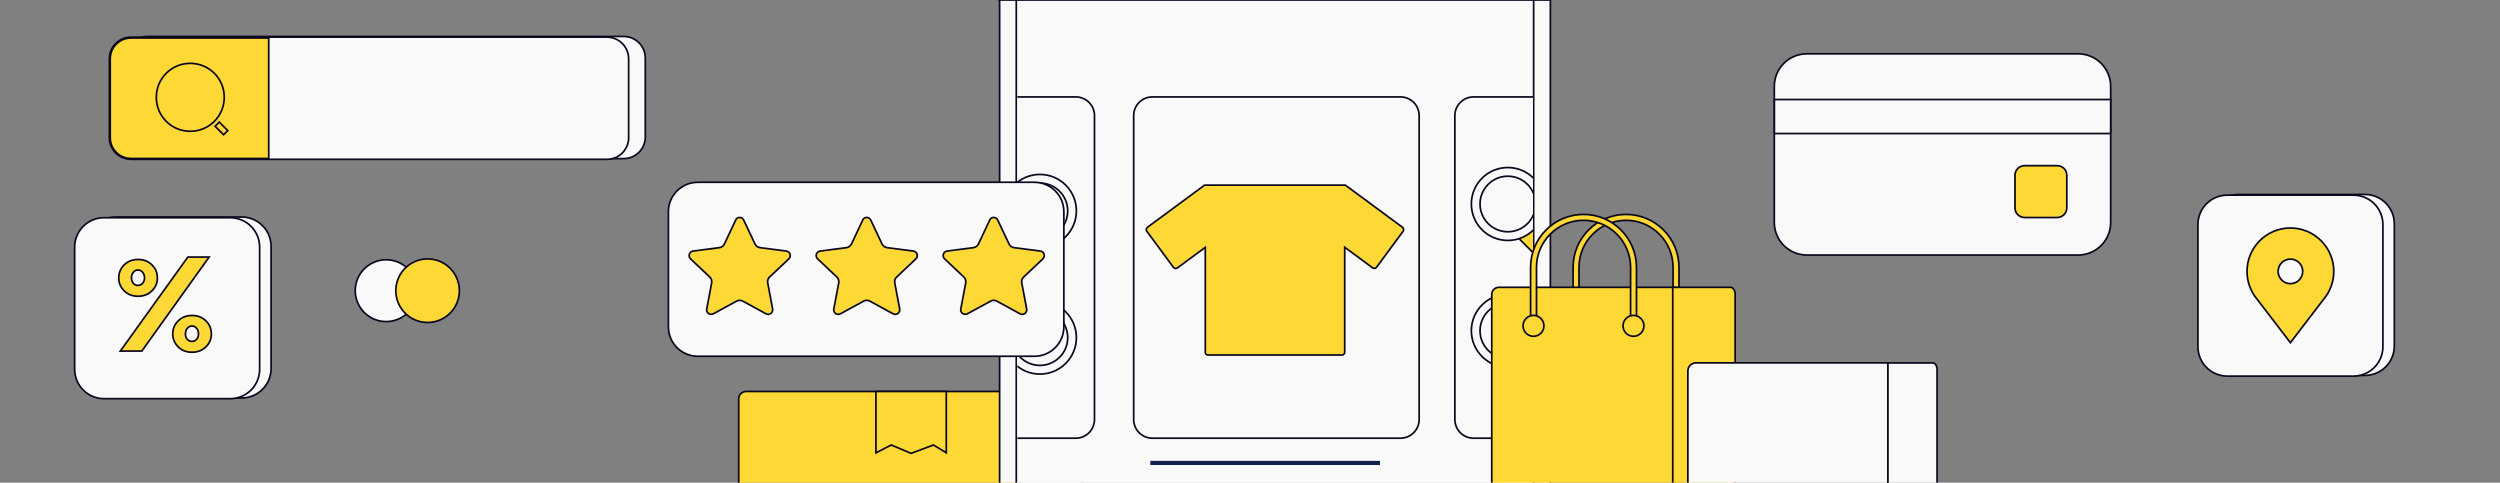 <svg width="1440" height="278" viewBox="0 0 1440 278" fill="none" xmlns="http://www.w3.org/2000/svg">
<rect x="0" y="0" width="1440" height="278" fill="#808080" stroke="none"/>
<g clip-path="url(#clip0_1_82585)">
<path d="M240.004 170.281C241.58 160.574 234.988 151.428 225.281 149.853C215.574 148.277 206.428 154.869 204.852 164.576C203.277 174.282 209.869 183.428 219.576 185.004C229.283 186.579 238.429 179.987 240.004 170.281Z" fill="#F9F9F9" stroke="#0C081E" stroke-linecap="round"/>
<path d="M264.364 170.375C265.984 160.396 259.207 150.993 249.227 149.374C239.248 147.754 229.845 154.531 228.225 164.51C226.606 174.49 233.383 183.892 243.362 185.512C253.342 187.132 262.745 180.355 264.364 170.375Z" fill="#FED936" stroke="#0C081E"/>
<path d="M618.414 383.74H429.751C427.388 383.74 425.5 381.852 425.5 379.489V229.751C425.5 227.388 427.388 225.5 429.751 225.5H618.414C620.778 225.5 622.666 227.388 622.666 229.751V379.489C622.666 381.804 620.73 383.74 618.414 383.74Z" fill="#FED936" stroke="#0C081E"/>
<path d="M513.128 256.423L504.546 260.846V225.5H545.06V260.782L537.851 256.439L537.644 256.314L537.418 256.399L524.79 261.129L513.55 256.406L513.335 256.316L513.128 256.423Z" fill="#FED936" stroke="#0C081E"/>
<path d="M623.165 379.489V229.751C623.165 227.112 611.455 225 608.815 225H587.458V373.682C587.458 379.489 592.161 384.24 598.017 384.24H618.462C621.006 384.24 623.165 382.08 623.165 379.489Z" fill="#F9F9F9" stroke="#0C081E" stroke-linecap="round"/>
<path d="M864.894 403.196H603.905C588.355 403.196 575.78 390.622 575.78 375.072V-113.255C575.78 -128.804 588.355 -141.378 603.905 -141.378H864.894C880.444 -141.378 893.018 -128.804 893.018 -113.255V375.072C893.018 390.574 880.396 403.196 864.894 403.196Z" fill="#F9F9F9" stroke="#0C081E" stroke-linecap="round"/>
<path d="M585.379 371.665V-109.847C585.379 -121.941 595.17 -131.732 607.264 -131.732H861.486C873.581 -131.732 883.371 -121.941 883.371 -109.847V371.665C883.371 383.759 873.581 393.549 861.486 393.549H607.312C595.17 393.549 585.379 383.711 585.379 371.665Z" fill="#F9F9F9" stroke="#0C081E" stroke-linecap="round"/>
<path d="M806.677 252.403H663.752C657.8 252.403 653.001 247.555 653.001 241.652V66.575C653.001 60.623 657.848 55.824 663.752 55.824H806.677C812.628 55.824 817.427 60.672 817.427 66.575V241.652C817.427 247.603 812.58 252.403 806.677 252.403Z" fill="#F9F9F9" stroke="#0C081E" stroke-linecap="round"/>
<g clip-path="url(#clip1_1_82585)">
<path d="M991.676 252.403H848.751C842.799 252.403 838 247.555 838 241.652V66.575C838 60.623 842.847 55.824 848.751 55.824H991.676C997.627 55.824 1002.43 60.672 1002.43 66.575V241.652C1002.43 247.603 997.579 252.403 991.676 252.403Z" fill="#F9F9F9" stroke="#0C081E" stroke-linecap="round"/>
<g clip-path="url(#clip2_1_82585)">
<path d="M931.205 144.791L931.204 144.792C925.042 150.997 925.04 161.012 931.205 167.177L945.92 181.892C949.58 185.551 949.58 191.494 945.92 195.154C942.261 198.813 936.318 198.813 932.658 195.154L917.943 180.439L917.942 180.437C911.737 174.276 901.722 174.274 895.557 180.439L880.842 195.154C877.183 198.813 871.24 198.813 867.581 195.154C863.921 191.494 863.921 185.551 867.581 181.892L882.296 167.177L882.297 167.176C888.459 160.971 888.461 150.956 882.296 144.791L867.581 130.076C863.921 126.416 863.921 120.474 867.581 116.814C871.24 113.154 877.183 113.154 880.842 116.814L895.557 131.529L895.559 131.53C901.763 137.692 911.779 137.694 917.943 131.529L932.658 116.814C936.318 113.154 942.261 113.154 945.92 116.814C949.58 120.474 949.58 126.416 945.92 130.076L931.205 144.791Z" fill="#FED936" stroke="#0C081E"/>
<circle cx="868.5" cy="117.5" r="21" fill="#F9F9F9" stroke="#0C081E"/>
<circle cx="868.5" cy="117.5" r="16" fill="#F9F9F9" stroke="#0C081E"/>
<circle cx="868.5" cy="190.5" r="21" fill="#F9F9F9" stroke="#0C081E"/>
<circle cx="868.5" cy="190.5" r="16" fill="#F9F9F9" stroke="#0C081E"/>
</g>
</g>
<g clip-path="url(#clip3_1_82585)">
<path d="M619.676 252.403H476.751C470.799 252.403 466 247.555 466 241.652V66.575C466 60.623 470.847 55.824 476.751 55.824H619.676C625.627 55.824 630.426 60.672 630.426 66.575V241.652C630.426 247.603 625.579 252.403 619.676 252.403Z" fill="#F9F9F9" stroke="#0C081E" stroke-linecap="round"/>
<g clip-path="url(#clip4_1_82585)">
<path d="M536.295 167.182L536.296 167.18C542.458 160.976 542.46 150.961 536.295 144.796L521.58 130.081C517.92 126.421 517.92 120.479 521.58 116.819C525.239 113.159 531.182 113.159 534.842 116.819L549.557 131.534L549.558 131.535C555.763 137.697 565.778 137.699 571.943 131.534L586.658 116.819C590.317 113.159 596.26 113.159 599.919 116.819C603.579 120.479 603.579 126.421 599.919 130.081L585.204 144.796L585.203 144.797C579.041 151.002 579.039 161.017 585.204 167.182L599.919 181.897C603.579 185.556 603.579 191.499 599.919 195.159C596.26 198.818 590.317 198.818 586.658 195.159L571.943 180.444L571.941 180.442C565.737 174.28 555.721 174.279 549.557 180.444L534.842 195.159C531.182 198.818 525.239 198.818 521.58 195.159C517.92 191.499 517.92 185.556 521.58 181.897L536.295 167.182Z" fill="#FED936" stroke="#0C081E"/>
<circle cx="599" cy="194.474" r="21" transform="rotate(180 599 194.474)" fill="#F9F9F9" stroke="#0C081E"/>
<circle cx="599" cy="194.474" r="16" transform="rotate(180 599 194.474)" fill="#F9F9F9" stroke="#0C081E"/>
<circle cx="599" cy="121.474" r="21" transform="rotate(180 599 121.474)" fill="#F9F9F9" stroke="#0C081E"/>
<circle cx="599" cy="121.474" r="16" transform="rotate(180 599 121.474)" fill="#F9F9F9" stroke="#0C081E"/>
</g>
</g>
<path d="M966.591 190.298H967.091V189.798V153.995C967.091 137.162 953.429 123.5 936.595 123.5C919.761 123.5 906.099 137.162 906.099 153.995V189.798V190.298H906.599H908.998H909.498V189.798V153.995C909.498 139.058 921.657 126.9 936.595 126.9C951.532 126.9 963.691 139.058 963.691 153.995V189.798V190.298H964.191H966.591Z" fill="#FED936" stroke="#0C081E"/>
<path d="M863.404 165.486H964.891V323.774H863.404C861.092 323.774 859.249 321.89 859.249 319.619V169.641C859.249 167.329 861.134 165.486 863.404 165.486Z" fill="#FED936" stroke="#0C081E"/>
<path d="M997.305 323.5H963.499V165.5H981.499H996.695C997.404 165.5 998.093 165.907 998.625 166.66C999.08 167.304 999.397 168.172 999.478 169.148H999.448V169.648V320.262C999.448 321.203 999.181 322.034 998.771 322.616C998.36 323.199 997.837 323.5 997.305 323.5Z" fill="#FED936" stroke="#0C081E"/>
<path d="M942.114 190.298H942.614V189.798V153.995C942.614 137.162 928.952 123.5 912.118 123.5C895.284 123.5 881.622 137.162 881.622 153.995V189.798V190.298H882.122H884.522H885.022V189.798V153.995C885.022 139.058 897.18 126.9 912.118 126.9C927.056 126.9 939.214 139.058 939.214 153.995V189.798V190.298H939.714H942.114Z" fill="#FED936" stroke="#0C081E"/>
<path d="M945.14 191.944C947.49 189.594 947.49 185.782 945.14 183.432C942.789 181.081 938.978 181.081 936.627 183.432C934.277 185.782 934.277 189.594 936.627 191.944C938.978 194.295 942.789 194.295 945.14 191.944Z" fill="#FED936" stroke="#0C081E"/>
<path d="M887.548 191.944C889.899 189.593 889.899 185.782 887.548 183.431C885.197 181.081 881.386 181.081 879.035 183.431C876.685 185.782 876.685 189.593 879.035 191.944C881.386 194.294 885.197 194.294 887.548 191.944Z" fill="#FED936" stroke="#0C081E"/>
<path d="M1087.44 209H976.862C974.319 209 972.207 211.064 972.207 213.655V299.898C972.207 302.442 974.271 304.554 976.862 304.554H1087.44V209Z" fill="#F9F9F9" stroke="#0C081E" stroke-linecap="round"/>
<path d="M1115.76 212.791C1115.76 210.728 1114.65 209.048 1113.26 209.048H1101.6H1087.44V304.554H1113.74C1114.84 304.554 1115.76 303.21 1115.76 301.482V212.791Z" fill="#F9F9F9" stroke="#0C081E" stroke-linecap="round"/>
<path d="M794.87 265.457H662.6V267.856H794.87V265.457Z" fill="#112050"/>
<path d="M660.88 130.951L660.881 130.951L693.864 106.621H774.884L807.86 130.946C808.565 131.507 808.697 132.497 808.194 133.18L792.889 153.954C792.328 154.658 791.338 154.79 790.655 154.287L790.358 154.689L790.655 154.287L775.345 143.008L774.549 142.422V143.411V202.922C774.549 203.798 773.86 204.486 772.985 204.486H695.811C694.935 204.486 694.247 203.798 694.247 202.922V143.459V142.47L693.451 143.056L678.146 154.331C677.397 154.852 676.413 154.689 675.912 154.009L675.912 154.009L660.558 133.185C660.037 132.436 660.2 131.453 660.88 130.951Z" fill="#FED936" stroke="#0C081E"/>
<path d="M595.836 205.209H401.942C392.583 205.209 385 197.626 385 188.268V121.941C385 112.583 392.583 105 401.942 105H595.836C605.195 105 612.778 112.583 612.778 121.941V188.268C612.778 197.626 605.195 205.209 595.836 205.209Z" fill="#F9F9F9" stroke="#0C081E" stroke-linecap="round"/>
<path d="M574.697 126.758L574.697 126.758L574.699 126.762L581.226 140.584L581.226 140.584L581.231 140.594C581.782 141.696 582.833 142.475 584.058 142.642L584.062 142.642L599.228 144.61L599.229 144.61C601.437 144.891 602.299 147.584 600.676 149.126C600.676 149.127 600.675 149.127 600.675 149.127L589.591 159.587C589.591 159.587 589.591 159.587 589.591 159.587C588.691 160.431 588.309 161.71 588.529 162.921L588.53 162.924L591.361 177.944C591.361 177.944 591.361 177.945 591.361 177.945C591.766 180.135 589.459 181.809 587.539 180.729L587.539 180.729L587.533 180.726L574.148 173.434C573.079 172.817 571.744 172.824 570.64 173.431C570.64 173.431 570.639 173.431 570.639 173.432L557.251 180.725C557.251 180.725 557.251 180.725 557.25 180.725C555.3 181.781 552.981 180.106 553.42 177.953L553.42 177.953L553.421 177.946L556.253 162.924L556.254 162.921C556.476 161.7 556.085 160.48 555.203 159.598L555.198 159.593L555.193 159.588L544.108 149.127C544.107 149.127 544.107 149.127 544.107 149.126C542.491 147.59 543.385 144.891 545.555 144.61L545.555 144.61L560.721 142.642L560.725 142.642C561.95 142.475 563.001 141.696 563.552 140.594L563.552 140.594L563.557 140.584L570.084 126.762L570.089 126.752L570.093 126.742C570.922 124.769 573.763 124.728 574.697 126.758Z" fill="#FED936" stroke="#0C081E"/>
<path d="M508.083 140.584L508.083 140.584L508.088 140.594C508.639 141.696 509.69 142.475 510.916 142.642L510.919 142.642L526.085 144.61L526.086 144.61C528.295 144.891 529.156 147.584 527.533 149.126C527.533 149.127 527.533 149.127 527.533 149.127L516.449 159.587C516.449 159.587 516.448 159.587 516.448 159.587C515.548 160.431 515.167 161.71 515.387 162.921L515.387 162.924L518.219 177.944C518.219 177.944 518.219 177.945 518.219 177.945C518.624 180.135 516.316 181.809 514.396 180.729L514.396 180.729L514.39 180.726L501.005 173.434C499.936 172.817 498.6 172.824 497.497 173.431C497.496 173.431 497.496 173.431 497.496 173.432L484.109 180.725C482.158 181.781 479.839 180.106 480.277 177.953L480.277 177.953L480.279 177.946L483.11 162.924L483.111 162.921C483.333 161.7 482.942 160.48 482.061 159.598L482.056 159.593L482.05 159.588L470.965 149.127C470.965 149.127 470.965 149.127 470.965 149.126C469.348 147.59 470.242 144.891 472.413 144.61L472.413 144.61L487.579 142.642L487.582 142.642C488.808 142.475 489.858 141.696 490.409 140.594L490.409 140.594L490.414 140.584L496.941 126.762L496.948 126.749L496.953 126.734C497.731 124.791 500.569 124.707 501.557 126.764C501.557 126.764 501.558 126.765 501.558 126.765L508.083 140.584Z" fill="#FED936" stroke="#0C081E"/>
<path d="M428.364 126.758L428.364 126.758L428.366 126.762L434.893 140.584L434.893 140.584L434.898 140.594C435.449 141.696 436.5 142.475 437.725 142.642L437.729 142.642L452.895 144.61L452.896 144.61C455.104 144.891 455.966 147.584 454.343 149.126C454.343 149.127 454.342 149.127 454.342 149.127L443.258 159.587C443.258 159.587 443.258 159.587 443.258 159.587C442.358 160.431 441.976 161.71 442.196 162.921L442.197 162.924L445.028 177.944C445.028 177.944 445.028 177.945 445.028 177.945C445.433 180.135 443.126 181.809 441.206 180.729L441.206 180.729L441.2 180.726L427.815 173.434C426.746 172.817 425.411 172.824 424.307 173.431C424.307 173.431 424.306 173.431 424.306 173.432L410.918 180.725C410.918 180.725 410.918 180.725 410.917 180.725C408.967 181.781 406.648 180.106 407.087 177.953L407.087 177.953L407.088 177.946L409.92 162.924L409.921 162.921C410.143 161.7 409.752 160.48 408.87 159.598L408.865 159.593L408.86 159.588L397.775 149.127C397.774 149.127 397.774 149.127 397.774 149.126C396.158 147.59 397.052 144.891 399.222 144.61L399.222 144.61L414.388 142.642L414.392 142.642C415.617 142.475 416.668 141.696 417.219 140.594L417.219 140.594L417.224 140.584L423.751 126.762L423.756 126.752L423.76 126.742C424.588 124.769 427.43 124.728 428.364 126.758Z" fill="#FED936" stroke="#0C081E"/>
<path d="M1196.98 146.903H1040.77C1030.4 146.903 1022 138.504 1022 128.137V49.765C1022 39.399 1030.4 31 1040.77 31H1196.98C1207.35 31 1215.75 39.399 1215.75 49.765V128.137C1215.75 138.504 1207.35 146.903 1196.98 146.903Z" fill="#F9F9F9" stroke="#0C081E" stroke-linecap="round"/>
<path d="M1215.75 57.348H1022.05V76.929H1215.75V57.348Z" fill="#F9F9F9" stroke="#0C081E" stroke-linecap="round"/>
<path d="M1184.94 125.286H1166.17C1163.14 125.286 1160.63 122.819 1160.63 119.739V100.973C1160.63 97.936 1163.09 95.426 1166.17 95.426H1184.94C1187.98 95.426 1190.49 97.893 1190.49 100.973V119.735C1190.44 122.826 1187.97 125.286 1184.94 125.286Z" fill="#FED936" stroke="#0C081E"/>
<path d="M1362.2 216.24H1289.54C1280.18 216.24 1272.6 208.657 1272.6 199.299V128.941C1272.6 119.583 1280.18 112 1289.54 112H1362.2C1371.56 112 1379.14 119.583 1379.14 128.941V199.299C1379.14 208.657 1371.56 216.24 1362.2 216.24Z" fill="#F9F9F9" stroke="#0C081E" stroke-linecap="round"/>
<path d="M1355.6 216.642H1282.94C1273.58 216.642 1266 209.059 1266 199.7V129.343C1266 119.984 1273.58 112.401 1282.94 112.401H1355.6C1364.96 112.401 1372.55 119.984 1372.55 129.343V199.7C1372.55 209.059 1364.96 216.642 1355.6 216.642Z" fill="#F9F9F9" stroke="#0C081E" stroke-linecap="round"/>
<path d="M1300.14 172.424L1300.13 172.417L1300.12 172.409C1296.5 168.031 1294.29 162.431 1294.29 156.315C1294.29 142.529 1305.49 131.331 1319.27 131.331C1333.06 131.331 1344.26 142.529 1344.26 156.315C1344.26 162.619 1341.91 168.36 1338.09 172.786L1338.08 172.797L1338.07 172.808L1319.27 197.39L1300.14 172.424ZM1326.35 156.315C1326.35 152.391 1323.2 149.24 1319.27 149.24C1315.35 149.24 1312.2 152.391 1312.2 156.315C1312.2 160.238 1315.35 163.39 1319.27 163.39C1323.2 163.39 1326.35 160.238 1326.35 156.315Z" fill="#FED936" stroke="#0C081E"/>
<path d="M139.203 229.24H66.54C57.182 229.24 49.599 221.657 49.599 212.299V141.941C49.599 132.583 57.182 125 66.54 125H139.203C148.561 125 156.144 132.583 156.144 141.941V212.299C156.144 221.657 148.561 229.24 139.203 229.24Z" fill="#F9F9F9" stroke="#0C081E" stroke-linecap="round"/>
<path d="M132.604 229.642H59.942C50.583 229.642 43 222.059 43 212.7V142.343C43 132.984 50.583 125.401 59.942 125.401H132.604C141.963 125.401 149.546 132.984 149.546 142.343V212.7C149.546 222.059 141.963 229.642 132.604 229.642Z" fill="#F9F9F9" stroke="#0C081E" stroke-linecap="round"/>
<path d="M87.476 152.539L87.476 152.539L87.48 152.543C89.586 154.557 90.637 157.065 90.637 160.052C90.637 163.036 89.589 165.498 87.478 167.564C85.369 169.58 82.712 170.639 79.523 170.639C76.281 170.639 73.675 169.625 71.569 167.566C69.457 165.5 68.408 163.037 68.408 160.052C68.408 157.115 69.458 154.604 71.569 152.539C73.674 150.48 76.328 149.466 79.523 149.466C82.765 149.466 85.371 150.48 87.476 152.539ZM76.733 163.148L76.739 163.156L76.745 163.163C77.465 163.994 78.372 164.392 79.427 164.392C80.473 164.392 81.43 164.001 82.156 163.163C82.868 162.342 83.238 161.31 83.238 160.052C83.238 158.797 82.87 157.723 82.166 156.857C81.457 155.984 80.551 155.521 79.475 155.521C78.398 155.521 77.493 155.984 76.783 156.857C76.08 157.723 75.711 158.797 75.711 160.052V160.063L75.712 160.073C75.763 161.298 76.072 162.323 76.733 163.148ZM120.448 148.074L81.665 202.218H69.315L108.191 148.074H120.448ZM121.737 192.304C121.737 195.287 120.689 197.749 118.578 199.815C116.469 201.831 113.812 202.89 110.623 202.89C107.38 202.89 104.774 201.876 102.669 199.817C100.557 197.751 99.508 195.288 99.508 192.304C99.508 189.366 100.558 186.855 102.669 184.79C104.774 182.731 107.427 181.717 110.623 181.717C113.865 181.717 116.471 182.731 118.576 184.79C120.688 186.856 121.737 189.319 121.737 192.304ZM107.851 195.421C108.57 196.248 109.475 196.643 110.527 196.643C111.625 196.643 112.533 196.249 113.256 195.415C113.968 194.593 114.338 193.561 114.338 192.304C114.338 191.048 113.969 189.974 113.266 189.109C112.557 188.235 111.651 187.772 110.575 187.772C109.498 187.772 108.592 188.235 107.883 189.109C107.18 189.974 106.811 191.048 106.811 192.304C106.811 193.529 107.116 194.626 107.851 195.421Z" fill="#FED936" stroke="#0C081E"/>
<path d="M359.264 91.357H85.029C78.166 91.357 72.599 85.79 72.599 78.927V33.43C72.599 26.567 78.166 21 85.029 21H359.264C366.127 21 371.695 26.567 371.695 33.43V78.927C371.695 85.79 366.127 91.357 359.264 91.357Z" fill="#F9F9F9" stroke="#0C081E" stroke-linecap="round"/>
<path d="M349.666 91.759H75.43C68.567 91.759 63 86.192 63 79.329V33.831C63 26.968 68.567 21.401 75.43 21.401H349.666C356.529 21.401 362.096 26.968 362.096 33.831V79.329C362.096 86.192 356.529 91.759 349.666 91.759Z" fill="#F9F9F9" stroke="#0C081E" stroke-linecap="round"/>
<path d="M154.792 91.259H75.43C68.843 91.259 63.5 85.915 63.5 79.329V33.831C63.5 27.245 68.843 21.901 75.43 21.901H154.792V91.259Z" fill="#FED936" stroke="#0C081E"/>
<path d="M109.601 75.613C104.357 75.613 99.445 73.601 95.749 69.904C92.052 66.208 90.04 61.297 90.04 56.052C90.04 50.808 92.052 45.896 95.749 42.2C99.445 38.503 104.357 36.491 109.601 36.491C114.843 36.491 119.756 38.549 123.455 42.201C127.151 45.897 129.163 50.809 129.163 56.052C129.163 61.297 127.15 66.208 123.454 69.904C119.757 73.601 114.846 75.613 109.601 75.613Z" fill="#FED936" stroke="#0C081E"/>
<path d="M126.659 70.677L126.305 70.323L125.952 70.677L124.255 72.374L123.901 72.727L124.255 73.081L128.429 77.255L128.783 77.608L129.136 77.255L130.833 75.558L131.186 75.204L130.833 74.851L126.659 70.677Z" fill="#FED936" stroke="#0C081E"/>
<path d="M575 0H893" stroke="#0C081E"/>
</g>
<defs>
<clipPath id="clip0_1_82585">
<rect width="1440" height="278" fill="white"/>
</clipPath>
<clipPath id="clip1_1_82585">
<rect width="46" height="198" fill="white" transform="translate(837 55)"/>
</clipPath>
<clipPath id="clip2_1_82585">
<rect width="73" height="116" fill="white" transform="translate(847 96)"/>
</clipPath>
<clipPath id="clip3_1_82585">
<rect width="46" height="198" fill="white" transform="translate(586 55)"/>
</clipPath>
<clipPath id="clip4_1_82585">
<rect width="129" height="117" fill="white" transform="translate(621 216.474) rotate(180)"/>
</clipPath>
</defs>
</svg>
